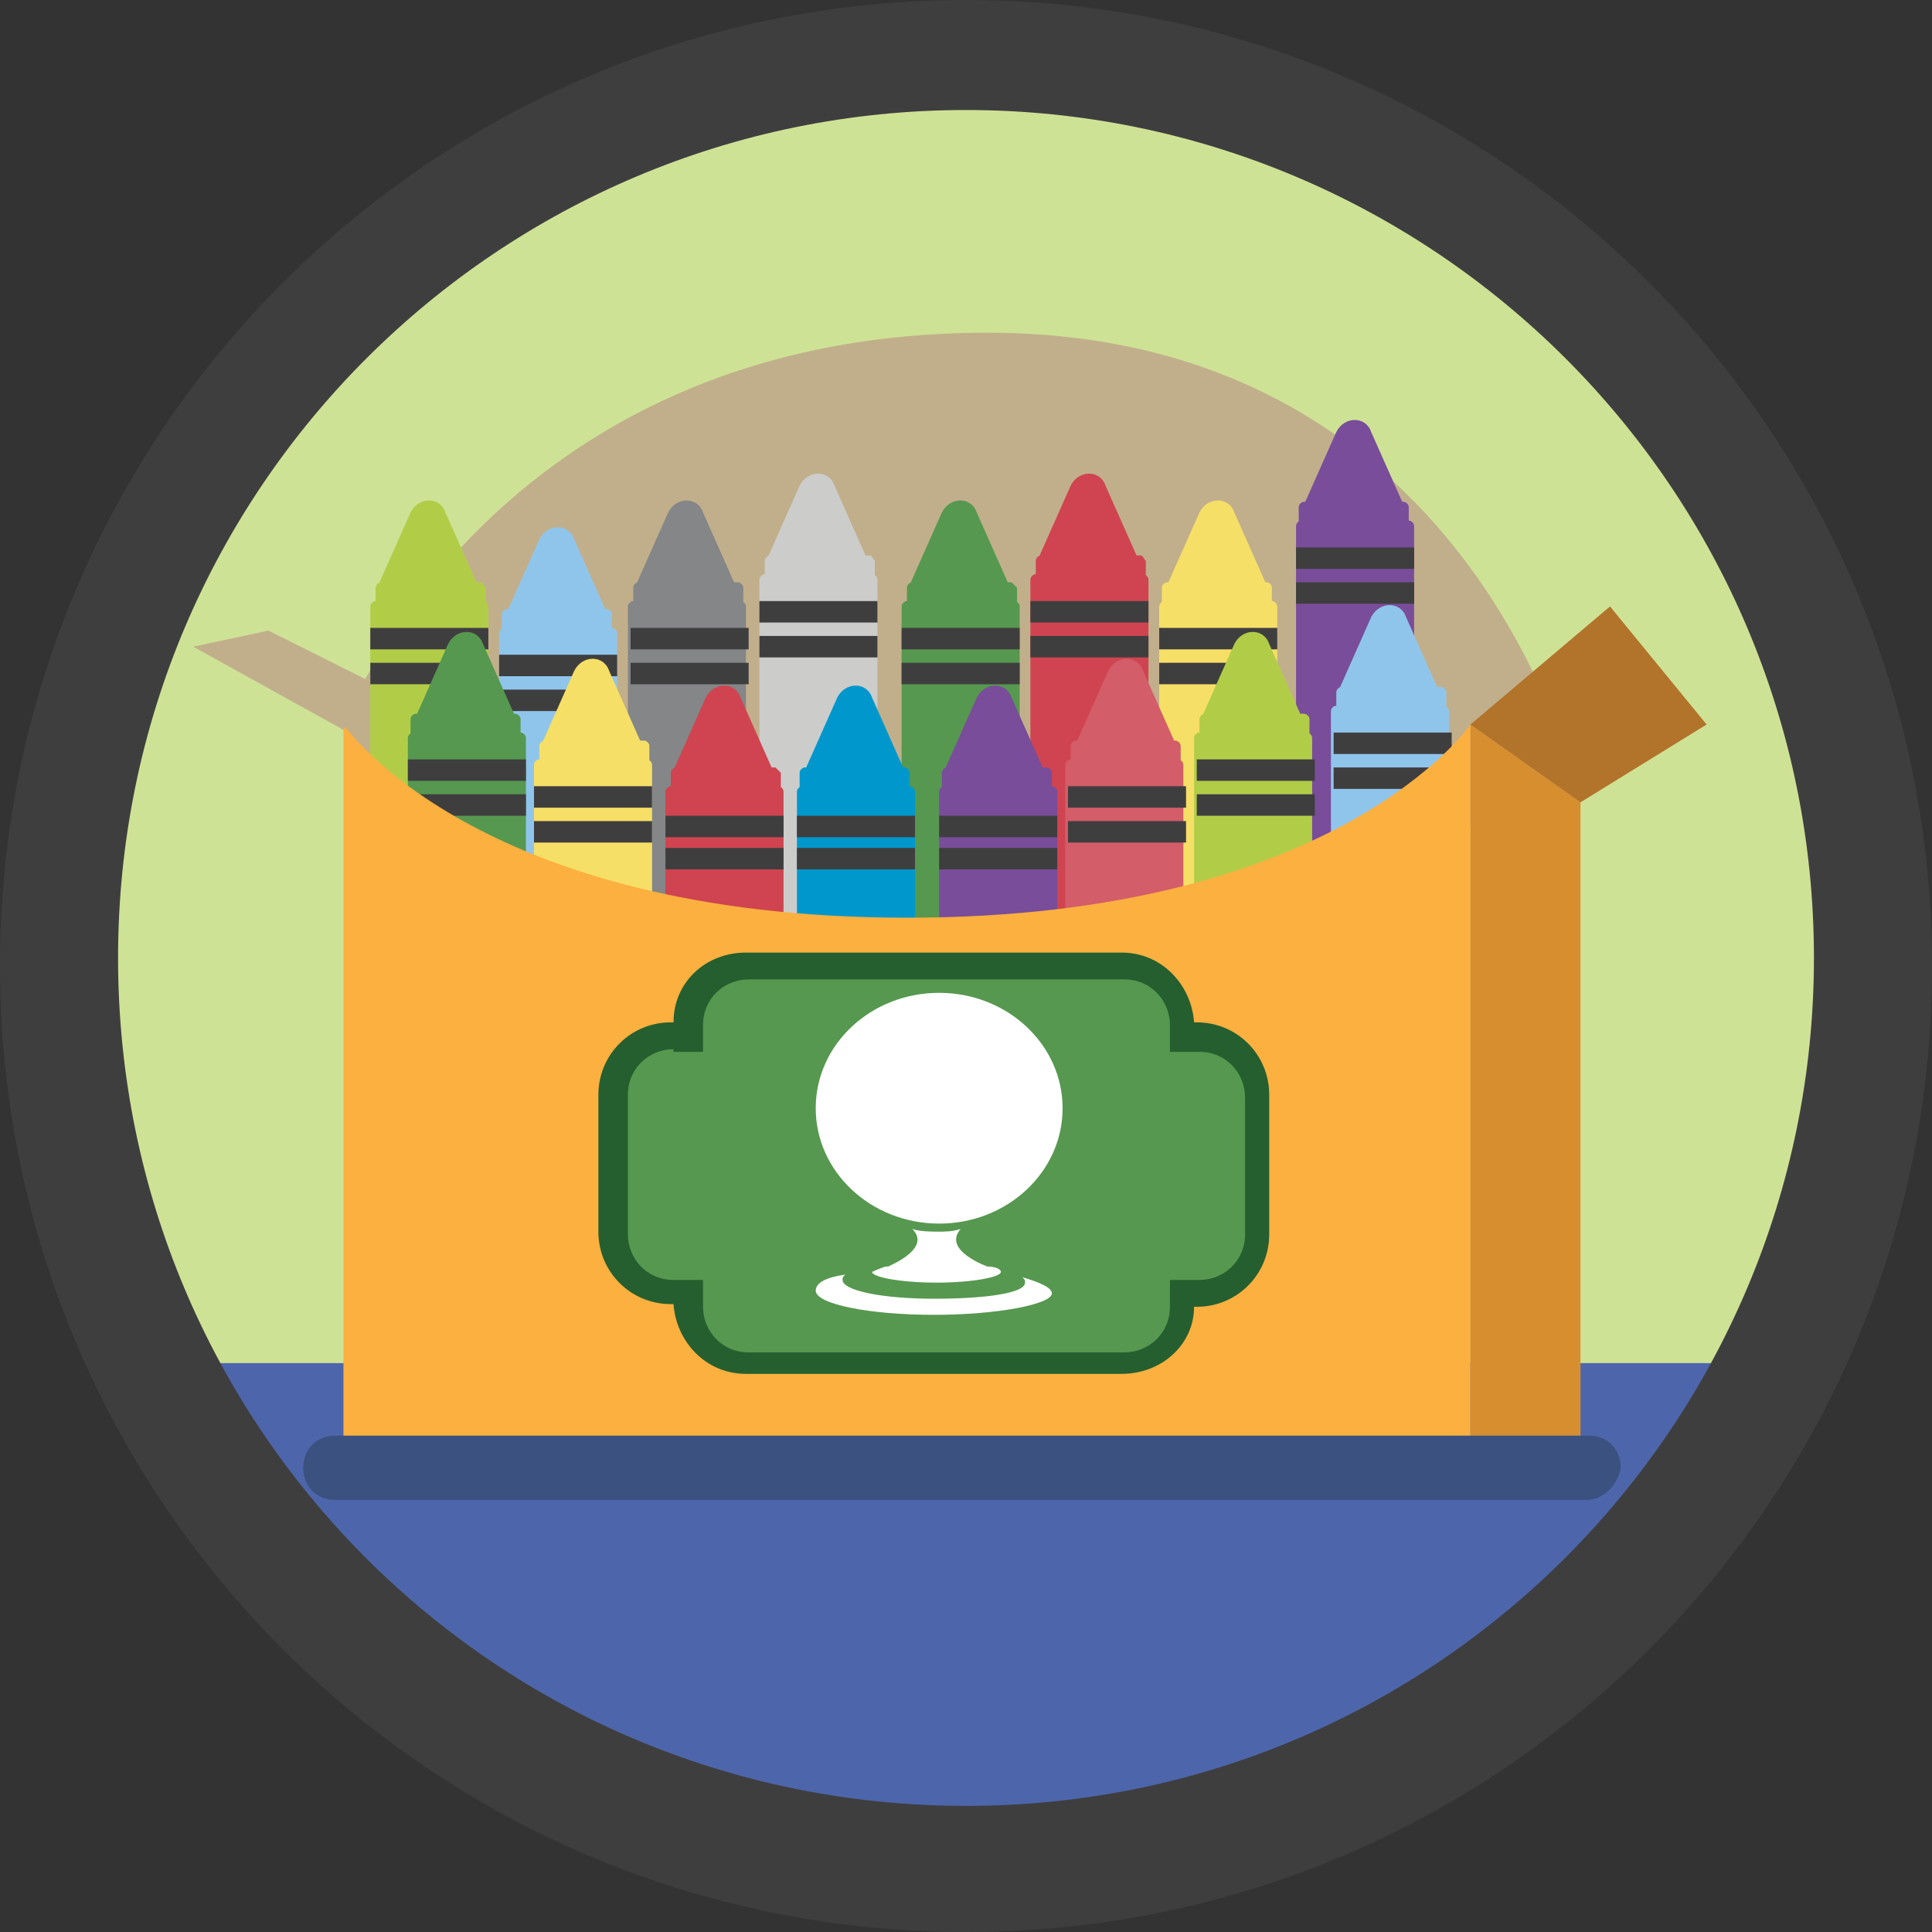 <?xml version="1.0" encoding="utf-8"?>
<!-- Generator: Adobe Illustrator 18.1.1, SVG Export Plug-In . SVG Version: 6.00 Build 0)  -->
<svg version="1.1" id="Layer_1" xmlns="http://www.w3.org/2000/svg" xmlns:xlink="http://www.w3.org/1999/xlink" x="0px" y="0px"
	 viewBox="0 0 72 72" enable-background="new 0 0 72 72" xml:space="preserve">
<rect x="0" y="0" width="72" height="72" fill="#333333" stroke="none"/>
<circle id="_x2E_svg_6402_" fill="#CEE295" cx="36.2" cy="35.6" r="33.2"/>
<path id="_x2E_svg_6483_" fill="#4D66AB" d="M6.6,50.8h59.1c0,0-9.7,18.8-28.6,18.8C18.2,69.5,6.6,50.8,6.6,50.8z"/>
<path id="_x2E_svg_6482_" fill="#C1AF8B" d="M12.8,27c0,0,5.5-14.6,24-14.6s22.1,17.5,22.1,17.5L33.8,36C33.8,36,15.3,36.6,12.8,27z
	"/>
<g id="_x2E_svg_6481_">
	<path fill="#B1CD47" d="M18.2,41.1h-4.4V22.6c0-0.1,0.1-0.2,0.2-0.2h4c0.1,0,0.2,0.1,0.2,0.2V41.1z"/>
	<rect x="13.8" y="23.4" fill="#3F3E3F" width="4.4" height="0.8"/>
	<rect x="13.8" y="24.7" fill="#3F3E3F" width="4.4" height="0.8"/>
	<path fill="#B1CD47" d="M17.9,21.7h-3.7c-0.1,0-0.2,0.1-0.2,0.2v0.5c0,0.1,0.1,0.2,0.2,0.2h3.7c0.1,0,0.2-0.1,0.2-0.2v-0.5
		C18,21.8,18,21.7,17.9,21.7z"/>
	<path fill="#B1CD47" d="M14.1,21.8l1.2-2.7c0.3-0.6,1.1-0.6,1.3,0l1.2,2.7H14.1z"/>
</g>
<path id="_x2E_svg_6480_" fill="#3B5180" d="M59.1,55.9H12.5c-0.7,0-1.2-0.5-1.2-1.2l0,0c0-0.7,0.5-1.2,1.2-1.2h46.7
	c0.7,0,1.2,0.5,1.2,1.2l0,0C60.3,55.3,59.8,55.9,59.1,55.9z"/>
<g id="_x2E_svg_6479_">
	<path fill="#F6DF66" d="M47.6,41.1h-4.4V22.6c0-0.1,0.1-0.2,0.2-0.2h4c0.1,0,0.2,0.1,0.2,0.2V41.1z"/>
	<rect x="43.2" y="23.4" fill="#3F3E3F" width="4.4" height="0.8"/>
	<rect x="43.2" y="24.7" fill="#3F3E3F" width="4.4" height="0.8"/>
	<path fill="#F6DF66" d="M47.2,21.7h-3.7c-0.1,0-0.2,0.1-0.2,0.2v0.5c0,0.1,0.1,0.2,0.2,0.2h3.7c0.1,0,0.2-0.1,0.2-0.2v-0.5
		C47.4,21.8,47.3,21.7,47.2,21.7z"/>
	<path fill="#F6DF66" d="M43.5,21.8l1.2-2.7c0.3-0.6,1.1-0.6,1.3,0l1.2,2.7H43.5z"/>
</g>
<g id="_x2E_svg_6478_">
	<path fill="#794D9A" d="M52.7,38.1h-4.4V19.6c0-0.1,0.1-0.2,0.2-0.2h4c0.1,0,0.2,0.1,0.2,0.2V38.1z"/>
	<rect x="48.3" y="20.4" fill="#3F3E3F" width="4.4" height="0.8"/>
	<rect x="48.3" y="21.7" fill="#3F3E3F" width="4.4" height="0.8"/>
	<path fill="#794D9A" d="M52.3,18.7h-3.7c-0.1,0-0.2,0.1-0.2,0.2v0.5c0,0.1,0.1,0.2,0.2,0.2h3.7c0.1,0,0.2-0.1,0.2-0.2v-0.5
		C52.5,18.8,52.4,18.7,52.3,18.7z"/>
	<path fill="#794D9A" d="M48.6,18.8l1.2-2.7c0.3-0.6,1.1-0.6,1.3,0l1.2,2.7H48.6z"/>
</g>
<g id="_x2E_svg_6477_">
	<path fill="#90C5EB" d="M23,42.1h-4.4V23.6c0-0.1,0.1-0.2,0.2-0.2h4c0.1,0,0.2,0.1,0.2,0.2V42.1z"/>
	<rect x="18.6" y="24.4" fill="#3F3E3F" width="4.4" height="0.8"/>
	<rect x="18.6" y="25.7" fill="#3F3E3F" width="4.4" height="0.8"/>
	<path fill="#90C5EB" d="M22.6,22.7h-3.7c-0.1,0-0.2,0.1-0.2,0.2v0.5c0,0.1,0.1,0.2,0.2,0.2h3.7c0.1,0,0.2-0.1,0.2-0.2v-0.5
		C22.8,22.8,22.7,22.7,22.6,22.7z"/>
	<path fill="#90C5EB" d="M18.9,22.8l1.2-2.7c0.3-0.6,1.1-0.6,1.3,0l1.2,2.7H18.9z"/>
</g>
<g id="_x2E_svg_6476_">
	<path fill="#CF4450" d="M42.8,40.1h-4.4V21.6c0-0.1,0.1-0.2,0.2-0.2h4c0.1,0,0.2,0.1,0.2,0.2V40.1z"/>
	<rect x="38.4" y="22.4" fill="#3F3E3F" width="4.4" height="0.8"/>
	<rect x="38.4" y="23.7" fill="#3F3E3F" width="4.4" height="0.8"/>
	<path fill="#CF4450" d="M42.5,20.7h-3.7c-0.1,0-0.2,0.1-0.2,0.2v0.5c0,0.1,0.1,0.2,0.2,0.2h3.7c0.1,0,0.2-0.1,0.2-0.2v-0.5
		C42.6,20.8,42.6,20.7,42.5,20.7z"/>
	<path fill="#CF4450" d="M38.7,20.8l1.2-2.7c0.3-0.6,1.1-0.6,1.3,0l1.2,2.7H38.7z"/>
</g>
<g id="_x2E_svg_6475_">
	<path fill="#848687" d="M27.8,41.1h-4.4V22.6c0-0.1,0.1-0.2,0.2-0.2h4c0.1,0,0.2,0.1,0.2,0.2V41.1z"/>
	<rect x="23.5" y="23.4" fill="#3F3E3F" width="4.4" height="0.8"/>
	<rect x="23.5" y="24.7" fill="#3F3E3F" width="4.4" height="0.8"/>
	<path fill="#848687" d="M27.5,21.7h-3.7c-0.1,0-0.2,0.1-0.2,0.2v0.5c0,0.1,0.1,0.2,0.2,0.2h3.7c0.1,0,0.2-0.1,0.2-0.2v-0.5
		C27.7,21.8,27.6,21.7,27.5,21.7z"/>
	<path fill="#848687" d="M23.7,21.8l1.2-2.7c0.3-0.6,1.1-0.6,1.3,0l1.2,2.7H23.7z"/>
</g>
<g id="_x2E_svg_6474_">
	<path fill="#CCCCCB" d="M32.7,40.1h-4.4V21.6c0-0.1,0.1-0.2,0.2-0.2h4c0.1,0,0.2,0.1,0.2,0.2V40.1z"/>
	<rect x="28.3" y="22.4" fill="#3F3E3F" width="4.4" height="0.8"/>
	<rect x="28.3" y="23.7" fill="#3F3E3F" width="4.4" height="0.8"/>
	<path fill="#CCCCCB" d="M32.4,20.7h-3.7c-0.1,0-0.2,0.1-0.2,0.2v0.5c0,0.1,0.1,0.2,0.2,0.2h3.7c0.1,0,0.2-0.1,0.2-0.2v-0.5
		C32.5,20.8,32.5,20.7,32.4,20.7z"/>
	<path fill="#CCCCCB" d="M28.6,20.8l1.2-2.7c0.3-0.6,1.1-0.6,1.3,0l1.2,2.7H28.6z"/>
</g>
<g id="_x2E_svg_6473_">
	<path fill="#56984F" d="M38,41.1h-4.4V22.6c0-0.1,0.1-0.2,0.2-0.2h4c0.1,0,0.2,0.1,0.2,0.2V41.1z"/>
	<rect x="33.6" y="23.4" fill="#3F3E3F" width="4.4" height="0.8"/>
	<rect x="33.6" y="24.7" fill="#3F3E3F" width="4.4" height="0.8"/>
	<path fill="#56984F" d="M37.7,21.7h-3.7c-0.1,0-0.2,0.1-0.2,0.2v0.5c0,0.1,0.1,0.2,0.2,0.2h3.7c0.1,0,0.2-0.1,0.2-0.2v-0.5
		C37.8,21.8,37.7,21.7,37.7,21.7z"/>
	<path fill="#56984F" d="M33.9,21.8l1.2-2.7c0.3-0.6,1.1-0.6,1.3,0l1.2,2.7H33.9z"/>
</g>
<path id="_x2E_svg_6472_" fill="#56984F" d="M19.6,46h-4.4V27.5c0-0.1,0.1-0.2,0.2-0.2h4c0.1,0,0.2,0.1,0.2,0.2V46z"/>
<rect id="_x2E_svg_6471_" x="15.2" y="28.3" fill="#3F3E3F" width="4.4" height="0.8"/>
<rect id="_x2E_svg_6470_" x="15.2" y="29.6" fill="#3F3E3F" width="4.4" height="0.8"/>
<path id="_x2E_svg_6469_" fill="#56984F" d="M19.2,26.6h-3.7c-0.1,0-0.2,0.1-0.2,0.2v0.5c0,0.1,0.1,0.2,0.2,0.2h3.7
	c0.1,0,0.2-0.1,0.2-0.2v-0.5C19.4,26.7,19.3,26.6,19.2,26.6z"/>
<path id="_x2E_svg_6468_" fill="#56984F" d="M15.5,26.7l1.2-2.7c0.3-0.6,1.1-0.6,1.3,0l1.2,2.7H15.5z"/>
<g id="_x2E_svg_6467_">
	<path fill="#B1CD47" d="M48.9,46h-4.4V27.5c0-0.1,0.1-0.2,0.2-0.2h4c0.1,0,0.2,0.1,0.2,0.2V46z"/>
	<rect x="44.6" y="28.3" fill="#3F3E3F" width="4.4" height="0.8"/>
	<rect x="44.6" y="29.6" fill="#3F3E3F" width="4.4" height="0.8"/>
	<path fill="#B1CD47" d="M48.6,26.6h-3.7c-0.1,0-0.2,0.1-0.2,0.2v0.5c0,0.1,0.1,0.2,0.2,0.2h3.7c0.1,0,0.2-0.1,0.2-0.2v-0.5
		C48.8,26.7,48.7,26.6,48.6,26.6z"/>
	<path fill="#B1CD47" d="M44.8,26.7l1.2-2.7c0.3-0.6,1.1-0.6,1.3,0l1.2,2.7H44.8z"/>
</g>
<g id="_x2E_svg_6466_">
	<path fill="#90C5EB" d="M54,45h-4.4V26.5c0-0.1,0.1-0.2,0.2-0.2h4c0.1,0,0.2,0.1,0.2,0.2V45z"/>
	<rect x="49.7" y="27.3" fill="#3F3E3F" width="4.4" height="0.8"/>
	<rect x="49.7" y="28.6" fill="#3F3E3F" width="4.4" height="0.8"/>
	<path fill="#90C5EB" d="M53.7,25.6H50c-0.1,0-0.2,0.1-0.2,0.2v0.5c0,0.1,0.1,0.2,0.2,0.2h3.7c0.1,0,0.2-0.1,0.2-0.2v-0.5
		C53.9,25.7,53.8,25.6,53.7,25.6z"/>
	<path fill="#90C5EB" d="M49.9,25.7l1.2-2.7c0.3-0.6,1.1-0.6,1.3,0l1.2,2.7H49.9z"/>
</g>
<g id="_x2E_svg_6465_">
	<path fill="#F6DF66" d="M24.3,47h-4.4V28.5c0-0.1,0.1-0.2,0.2-0.2h4c0.1,0,0.2,0.1,0.2,0.2V47z"/>
	<rect x="19.9" y="29.3" fill="#3F3E3F" width="4.4" height="0.8"/>
	<rect x="19.9" y="30.6" fill="#3F3E3F" width="4.4" height="0.8"/>
	<path fill="#F6DF66" d="M24,27.6h-3.7c-0.1,0-0.2,0.1-0.2,0.2v0.5c0,0.1,0.1,0.2,0.2,0.2H24c0.1,0,0.2-0.1,0.2-0.2v-0.5
		C24.2,27.7,24.1,27.6,24,27.6z"/>
	<path fill="#F6DF66" d="M20.2,27.7l1.2-2.7c0.3-0.6,1.1-0.6,1.3,0l1.2,2.7H20.2z"/>
</g>
<g id="_x2E_svg_6464_">
	<path fill="#D35D68" d="M44.1,47h-4.4V28.5c0-0.1,0.1-0.2,0.2-0.2h4c0.1,0,0.2,0.1,0.2,0.2V47z"/>
	<rect x="39.8" y="29.3" fill="#3F3E3F" width="4.4" height="0.8"/>
	<rect x="39.8" y="30.6" fill="#3F3E3F" width="4.4" height="0.8"/>
	<path fill="#D35D68" d="M43.8,27.6h-3.7c-0.1,0-0.2,0.1-0.2,0.2v0.5c0,0.1,0.1,0.2,0.2,0.2h3.7c0.1,0,0.2-0.1,0.2-0.2v-0.5
		C44,27.7,43.9,27.6,43.8,27.6z"/>
	<path fill="#D35D68" d="M40.1,27.7l1.2-2.7c0.3-0.6,1.1-0.6,1.3,0l1.2,2.7H40.1z"/>
</g>
<g id="_x2E_svg_6463_">
	<path fill="#CF4450" d="M29.2,48h-4.4V29.5c0-0.1,0.1-0.2,0.2-0.2h4c0.1,0,0.2,0.1,0.2,0.2V48z"/>
	<rect x="24.8" y="30.4" fill="#3F3E3F" width="4.4" height="0.8"/>
	<rect x="24.8" y="31.6" fill="#3F3E3F" width="4.4" height="0.8"/>
	<path fill="#CF4450" d="M28.9,28.6h-3.7c-0.1,0-0.2,0.1-0.2,0.2v0.5c0,0.1,0.1,0.2,0.2,0.2h3.7c0.1,0,0.2-0.1,0.2-0.2v-0.5
		C29,28.7,28.9,28.6,28.9,28.6z"/>
	<path fill="#CF4450" d="M25.1,28.7l1.2-2.7c0.3-0.6,1.1-0.6,1.3,0l1.2,2.7H25.1z"/>
</g>
<g id="_x2E_svg_6462_">
	<path fill="#0098CC" d="M34.1,48h-4.4V29.5c0-0.1,0.1-0.2,0.2-0.2h4c0.1,0,0.2,0.1,0.2,0.2V48z"/>
	<rect x="29.7" y="30.4" fill="#3F3E3F" width="4.4" height="0.8"/>
	<rect x="29.7" y="31.6" fill="#3F3E3F" width="4.4" height="0.8"/>
	<path fill="#0098CC" d="M33.7,28.6H30c-0.1,0-0.2,0.1-0.2,0.2v0.5c0,0.1,0.1,0.2,0.2,0.2h3.7c0.1,0,0.2-0.1,0.2-0.2v-0.5
		C33.9,28.7,33.8,28.6,33.7,28.6z"/>
	<path fill="#0098CC" d="M30,28.7l1.2-2.7c0.3-0.6,1.1-0.6,1.3,0l1.2,2.7H30z"/>
</g>
<g id="_x2E_svg_6461_">
	<path fill="#794D9A" d="M39.3,48H35V29.5c0-0.1,0.1-0.2,0.2-0.2h4c0.1,0,0.2,0.1,0.2,0.2V48z"/>
	<rect x="35" y="30.4" fill="#3F3E3F" width="4.4" height="0.8"/>
	<rect x="35" y="31.6" fill="#3F3E3F" width="4.4" height="0.8"/>
	<path fill="#794D9A" d="M39,28.6h-3.7c-0.1,0-0.2,0.1-0.2,0.2v0.5c0,0.1,0.1,0.2,0.2,0.2H39c0.1,0,0.2-0.1,0.2-0.2v-0.5
		C39.2,28.7,39.1,28.6,39,28.6z"/>
	<path fill="#794D9A" d="M35.2,28.7l1.2-2.7c0.3-0.6,1.1-0.6,1.3,0l1.2,2.7H35.2z"/>
</g>
<path id="_x2E_svg_6401_" fill="#3F3E3F" d="M36,0C16.1,0,0,16.1,0,36c0,19.9,16.1,36,36,36s36-16.1,36-36C72,16.1,55.9,0,36,0z
	 M36,67.3c-17.5,0-31.6-14.1-31.6-31.6C4.4,18.2,18.6,4.1,36,4.1s31.6,14.1,31.6,31.6C67.6,53.1,53.5,67.3,36,67.3z"/>
<path id="_x2E_svg_6460_" fill="#FBB040" d="M12.8,27v26.5h42V27c0,0-4.9,7.2-21,7.2S12.8,27,12.8,27z"/>
<polygon id="_x2E_svg_6459_" fill="#D78E2F" points="54.8,27 58.9,29.9 58.9,53.5 54.8,53.5 "/>
<polygon id="_x2E_svg_6458_" fill="#B2732A" points="54.8,27 60,22.6 63.6,27 58.9,29.9 "/>
<polygon id="_x2E_svg_6457_" fill="#C1AF8B" points="12.8,27.2 7.2,24.1 10,23.5 13.8,25.4 "/>
<path id="_x2E_svg_6456_" fill="#56984F" d="M44.6,38.6H44v-0.5c0-1.2-1-2.2-2.2-2.2h-14c-1.2,0-2.2,1-2.2,2.2v0.5h-0.6
	c-1.2,0-2.2,1-2.2,2.2V46c0,1.2,1,2.2,2.2,2.2h0.6v0.5c0,1.2,1,2.2,2.2,2.2h14c1.2,0,2.2-1,2.2-2.2v-0.5h0.6c1.2,0,2.2-1,2.2-2.2
	v-5.1C46.8,39.6,45.8,38.6,44.6,38.6z"/>
<g id="_x2E_svg_6403_">
	<ellipse transform="matrix(1 2.910431e-03 -2.910431e-03 1 0.12 -0.102)" fill="#FFFFFF" cx="35" cy="41.3" rx="4.6" ry="4.3"/>
	<g>
		<path fill="#FFFFFF" d="M35,45.9c-0.3,0-0.7,0-1-0.1c0.7,0.7-0.7,1.3-0.9,1.4c0,0-0.1,0-0.1,0c-0.3,0.1-0.5,0.2-0.5,0.2
			c0,0.2,1.1,0.4,2.4,0.4c1.3,0,2.4-0.2,2.4-0.4c0-0.1-0.2-0.2-0.5-0.2c0,0,0,0,0,0c0,0,0,0,0,0l0,0c0,0-1.7-0.6-1-1.4
			C35.5,45.9,35.2,45.9,35,45.9z"/>
		<path fill="#FFFFFF" d="M38.1,47.6c0.1,0.1,0.1,0.1,0.1,0.2c0,0.4-1.5,0.6-3.4,0.6c-1.9,0-3.4-0.3-3.4-0.7c0-0.1,0-0.1,0.1-0.2
			c-0.7,0.1-1.1,0.3-1.1,0.6c0,0.5,2,0.9,4.4,0.9c2.4,0,4.4-0.4,4.4-0.8C39.2,48,38.8,47.8,38.1,47.6z"/>
	</g>
</g>
<g id="_x2E_svg_6455_">
	<path fill="#255F2F" d="M41.8,51.2h-14c-1.5,0-2.6-1.2-2.7-2.6h-0.1c-1.5,0-2.7-1.2-2.7-2.7v-5.1c0-1.5,1.2-2.7,2.7-2.7h0.1
		c0-1.5,1.2-2.6,2.7-2.6h14c1.5,0,2.6,1.2,2.7,2.6h0.1c1.5,0,2.7,1.2,2.7,2.7V46c0,1.5-1.2,2.7-2.7,2.7h-0.1
		C44.5,50.1,43.3,51.2,41.8,51.2z M25.1,39.1c-0.9,0-1.7,0.7-1.7,1.7V46c0,0.9,0.7,1.7,1.7,1.7h1.1v1c0,0.9,0.7,1.7,1.7,1.7h14
		c0.9,0,1.7-0.7,1.7-1.7v-1h1.1c0.9,0,1.7-0.7,1.7-1.7v-5.1c0-0.9-0.7-1.7-1.7-1.7h-1.1v-1c0-0.9-0.7-1.7-1.7-1.7h-14
		c-0.9,0-1.7,0.7-1.7,1.7v1H25.1z"/>
</g>
<g>
</g>
<g>
</g>
<g>
</g>
<g>
</g>
<g>
</g>
<g>
</g>
<g>
</g>
<g>
</g>
<g>
</g>
<g>
</g>
<g>
</g>
<g>
</g>
<g>
</g>
<g>
</g>
<g>
</g>
</svg>
